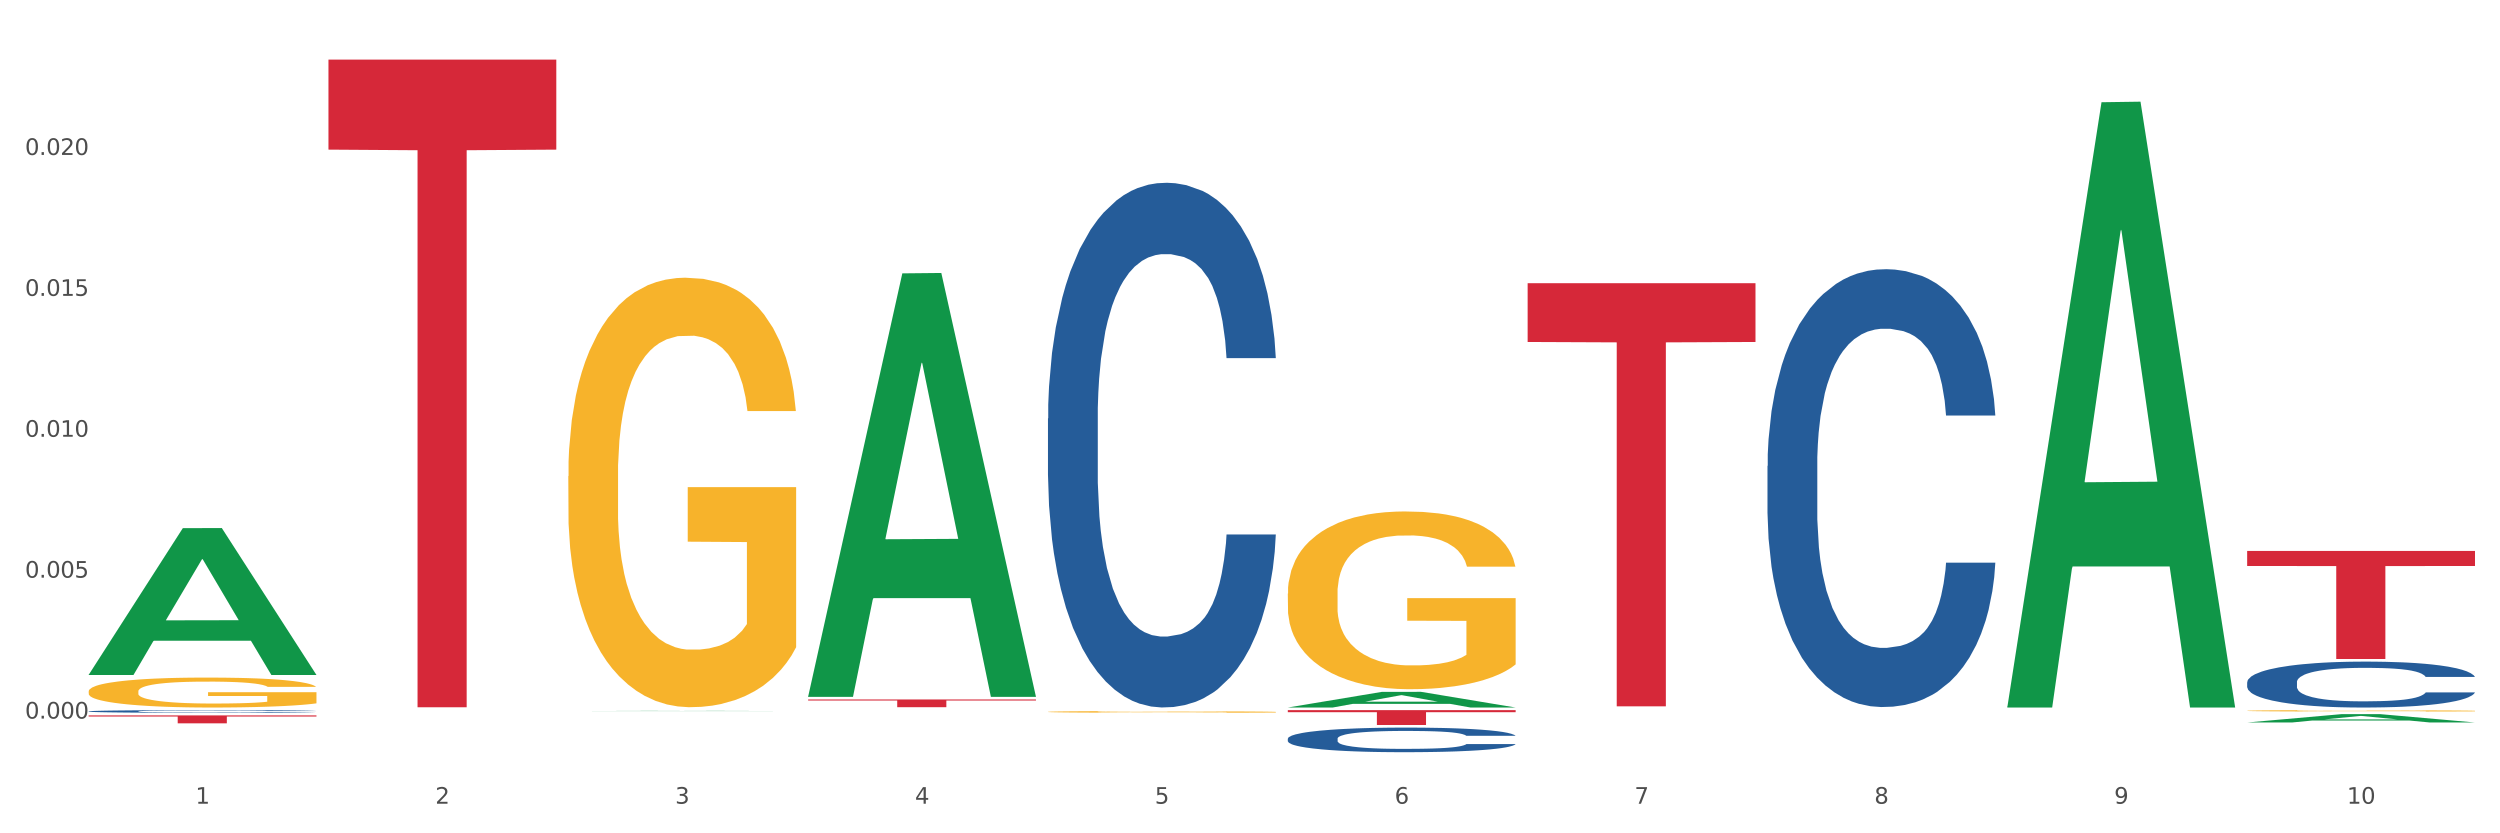 <?xml version="1.0" encoding="utf-8" standalone="no"?>
<!DOCTYPE svg PUBLIC "-//W3C//DTD SVG 1.1//EN"
  "http://www.w3.org/Graphics/SVG/1.1/DTD/svg11.dtd">
<svg xmlns:xlink="http://www.w3.org/1999/xlink" width="1080pt" height="360pt" viewBox="0 0 1080 360" xmlns="http://www.w3.org/2000/svg" version="1.1">
 <rect x="0" y="0" width="1080" height="360" fill="#333333" stroke="none"/>
 <defs>
  <style type="text/css">*{stroke-linejoin: round; stroke-linecap: butt}</style>
 </defs>
 <g id="figure_1">
  <g id="patch_1">
   <path d="M 0 360 
L 1080 360 
L 1080 0 
L 0 0 
z
" style="fill: #ffffff; stroke: #ffffff; stroke-linejoin: miter"/>
  </g>
  <g id="axes_1">
   <g id="matplotlib.axis_1">
    <g id="xtick_1">
     <g id="text_1">
      <!-- 1 -->
      <g style="fill: #4d4d4d" transform="translate(84.444 347.204) scale(0.096 -0.096)">
       <defs>
        <path id="DejaVuSans-31" d="M 794 531 
L 1825 531 
L 1825 4091 
L 703 3866 
L 703 4441 
L 1819 4666 
L 2450 4666 
L 2450 531 
L 3481 531 
L 3481 0 
L 794 0 
L 794 531 
z
" transform="scale(0.016)"/>
       </defs>
       <use xlink:href="#DejaVuSans-31"/>
      </g>
     </g>
    </g>
    <g id="xtick_2">
     <g id="text_2">
      <!-- 2 -->
      <g style="fill: #4d4d4d" transform="translate(188.053 347.204) scale(0.096 -0.096)">
       <defs>
        <path id="DejaVuSans-32" d="M 1228 531 
L 3431 531 
L 3431 0 
L 469 0 
L 469 531 
Q 828 903 1448 1529 
Q 2069 2156 2228 2338 
Q 2531 2678 2651 2914 
Q 2772 3150 2772 3378 
Q 2772 3750 2511 3984 
Q 2250 4219 1831 4219 
Q 1534 4219 1204 4116 
Q 875 4013 500 3803 
L 500 4441 
Q 881 4594 1212 4672 
Q 1544 4750 1819 4750 
Q 2544 4750 2975 4387 
Q 3406 4025 3406 3419 
Q 3406 3131 3298 2873 
Q 3191 2616 2906 2266 
Q 2828 2175 2409 1742 
Q 1991 1309 1228 531 
z
" transform="scale(0.016)"/>
       </defs>
       <use xlink:href="#DejaVuSans-32"/>
      </g>
     </g>
    </g>
    <g id="xtick_3">
     <g id="text_3">
      <!-- 3 -->
      <g style="fill: #4d4d4d" transform="translate(291.663 347.204) scale(0.096 -0.096)">
       <defs>
        <path id="DejaVuSans-33" d="M 2597 2516 
Q 3050 2419 3304 2112 
Q 3559 1806 3559 1356 
Q 3559 666 3084 287 
Q 2609 -91 1734 -91 
Q 1441 -91 1130 -33 
Q 819 25 488 141 
L 488 750 
Q 750 597 1062 519 
Q 1375 441 1716 441 
Q 2309 441 2620 675 
Q 2931 909 2931 1356 
Q 2931 1769 2642 2001 
Q 2353 2234 1838 2234 
L 1294 2234 
L 1294 2753 
L 1863 2753 
Q 2328 2753 2575 2939 
Q 2822 3125 2822 3475 
Q 2822 3834 2567 4026 
Q 2313 4219 1838 4219 
Q 1578 4219 1281 4162 
Q 984 4106 628 3988 
L 628 4550 
Q 988 4650 1302 4700 
Q 1616 4750 1894 4750 
Q 2613 4750 3031 4423 
Q 3450 4097 3450 3541 
Q 3450 3153 3228 2886 
Q 3006 2619 2597 2516 
z
" transform="scale(0.016)"/>
       </defs>
       <use xlink:href="#DejaVuSans-33"/>
      </g>
     </g>
    </g>
    <g id="xtick_4">
     <g id="text_4">
      <!-- 4 -->
      <g style="fill: #4d4d4d" transform="translate(395.273 347.204) scale(0.096 -0.096)">
       <defs>
        <path id="DejaVuSans-34" d="M 2419 4116 
L 825 1625 
L 2419 1625 
L 2419 4116 
z
M 2253 4666 
L 3047 4666 
L 3047 1625 
L 3713 1625 
L 3713 1100 
L 3047 1100 
L 3047 0 
L 2419 0 
L 2419 1100 
L 313 1100 
L 313 1709 
L 2253 4666 
z
" transform="scale(0.016)"/>
       </defs>
       <use xlink:href="#DejaVuSans-34"/>
      </g>
     </g>
    </g>
    <g id="xtick_5">
     <g id="text_5">
      <!-- 5 -->
      <g style="fill: #4d4d4d" transform="translate(498.883 347.204) scale(0.096 -0.096)">
       <defs>
        <path id="DejaVuSans-35" d="M 691 4666 
L 3169 4666 
L 3169 4134 
L 1269 4134 
L 1269 2991 
Q 1406 3038 1543 3061 
Q 1681 3084 1819 3084 
Q 2600 3084 3056 2656 
Q 3513 2228 3513 1497 
Q 3513 744 3044 326 
Q 2575 -91 1722 -91 
Q 1428 -91 1123 -41 
Q 819 9 494 109 
L 494 744 
Q 775 591 1075 516 
Q 1375 441 1709 441 
Q 2250 441 2565 725 
Q 2881 1009 2881 1497 
Q 2881 1984 2565 2268 
Q 2250 2553 1709 2553 
Q 1456 2553 1204 2497 
Q 953 2441 691 2322 
L 691 4666 
z
" transform="scale(0.016)"/>
       </defs>
       <use xlink:href="#DejaVuSans-35"/>
      </g>
     </g>
    </g>
    <g id="xtick_6">
     <g id="text_6">
      <!-- 6 -->
      <g style="fill: #4d4d4d" transform="translate(602.492 347.204) scale(0.096 -0.096)">
       <defs>
        <path id="DejaVuSans-36" d="M 2113 2584 
Q 1688 2584 1439 2293 
Q 1191 2003 1191 1497 
Q 1191 994 1439 701 
Q 1688 409 2113 409 
Q 2538 409 2786 701 
Q 3034 994 3034 1497 
Q 3034 2003 2786 2293 
Q 2538 2584 2113 2584 
z
M 3366 4563 
L 3366 3988 
Q 3128 4100 2886 4159 
Q 2644 4219 2406 4219 
Q 1781 4219 1451 3797 
Q 1122 3375 1075 2522 
Q 1259 2794 1537 2939 
Q 1816 3084 2150 3084 
Q 2853 3084 3261 2657 
Q 3669 2231 3669 1497 
Q 3669 778 3244 343 
Q 2819 -91 2113 -91 
Q 1303 -91 875 529 
Q 447 1150 447 2328 
Q 447 3434 972 4092 
Q 1497 4750 2381 4750 
Q 2619 4750 2861 4703 
Q 3103 4656 3366 4563 
z
" transform="scale(0.016)"/>
       </defs>
       <use xlink:href="#DejaVuSans-36"/>
      </g>
     </g>
    </g>
    <g id="xtick_7">
     <g id="text_7">
      <!-- 7 -->
      <g style="fill: #4d4d4d" transform="translate(706.102 347.204) scale(0.096 -0.096)">
       <defs>
        <path id="DejaVuSans-37" d="M 525 4666 
L 3525 4666 
L 3525 4397 
L 1831 0 
L 1172 0 
L 2766 4134 
L 525 4134 
L 525 4666 
z
" transform="scale(0.016)"/>
       </defs>
       <use xlink:href="#DejaVuSans-37"/>
      </g>
     </g>
    </g>
    <g id="xtick_8">
     <g id="text_8">
      <!-- 8 -->
      <g style="fill: #4d4d4d" transform="translate(809.712 347.204) scale(0.096 -0.096)">
       <defs>
        <path id="DejaVuSans-38" d="M 2034 2216 
Q 1584 2216 1326 1975 
Q 1069 1734 1069 1313 
Q 1069 891 1326 650 
Q 1584 409 2034 409 
Q 2484 409 2743 651 
Q 3003 894 3003 1313 
Q 3003 1734 2745 1975 
Q 2488 2216 2034 2216 
z
M 1403 2484 
Q 997 2584 770 2862 
Q 544 3141 544 3541 
Q 544 4100 942 4425 
Q 1341 4750 2034 4750 
Q 2731 4750 3128 4425 
Q 3525 4100 3525 3541 
Q 3525 3141 3298 2862 
Q 3072 2584 2669 2484 
Q 3125 2378 3379 2068 
Q 3634 1759 3634 1313 
Q 3634 634 3220 271 
Q 2806 -91 2034 -91 
Q 1263 -91 848 271 
Q 434 634 434 1313 
Q 434 1759 690 2068 
Q 947 2378 1403 2484 
z
M 1172 3481 
Q 1172 3119 1398 2916 
Q 1625 2713 2034 2713 
Q 2441 2713 2670 2916 
Q 2900 3119 2900 3481 
Q 2900 3844 2670 4047 
Q 2441 4250 2034 4250 
Q 1625 4250 1398 4047 
Q 1172 3844 1172 3481 
z
" transform="scale(0.016)"/>
       </defs>
       <use xlink:href="#DejaVuSans-38"/>
      </g>
     </g>
    </g>
    <g id="xtick_9">
     <g id="text_9">
      <!-- 9 -->
      <g style="fill: #4d4d4d" transform="translate(913.322 347.204) scale(0.096 -0.096)">
       <defs>
        <path id="DejaVuSans-39" d="M 703 97 
L 703 672 
Q 941 559 1184 500 
Q 1428 441 1663 441 
Q 2288 441 2617 861 
Q 2947 1281 2994 2138 
Q 2813 1869 2534 1725 
Q 2256 1581 1919 1581 
Q 1219 1581 811 2004 
Q 403 2428 403 3163 
Q 403 3881 828 4315 
Q 1253 4750 1959 4750 
Q 2769 4750 3195 4129 
Q 3622 3509 3622 2328 
Q 3622 1225 3098 567 
Q 2575 -91 1691 -91 
Q 1453 -91 1209 -44 
Q 966 3 703 97 
z
M 1959 2075 
Q 2384 2075 2632 2365 
Q 2881 2656 2881 3163 
Q 2881 3666 2632 3958 
Q 2384 4250 1959 4250 
Q 1534 4250 1286 3958 
Q 1038 3666 1038 3163 
Q 1038 2656 1286 2365 
Q 1534 2075 1959 2075 
z
" transform="scale(0.016)"/>
       </defs>
       <use xlink:href="#DejaVuSans-39"/>
      </g>
     </g>
    </g>
    <g id="xtick_10">
     <g id="text_10">
      <!-- 10 -->
      <g style="fill: #4d4d4d" transform="translate(1013.877 347.204) scale(0.096 -0.096)">
       <defs>
        <path id="DejaVuSans-30" d="M 2034 4250 
Q 1547 4250 1301 3770 
Q 1056 3291 1056 2328 
Q 1056 1369 1301 889 
Q 1547 409 2034 409 
Q 2525 409 2770 889 
Q 3016 1369 3016 2328 
Q 3016 3291 2770 3770 
Q 2525 4250 2034 4250 
z
M 2034 4750 
Q 2819 4750 3233 4129 
Q 3647 3509 3647 2328 
Q 3647 1150 3233 529 
Q 2819 -91 2034 -91 
Q 1250 -91 836 529 
Q 422 1150 422 2328 
Q 422 3509 836 4129 
Q 1250 4750 2034 4750 
z
" transform="scale(0.016)"/>
       </defs>
       <use xlink:href="#DejaVuSans-31"/>
       <use xlink:href="#DejaVuSans-30" transform="translate(63.623 0)"/>
      </g>
     </g>
    </g>
    <g id="xtick_11"/>
    <g id="xtick_12"/>
    <g id="xtick_13"/>
    <g id="xtick_14"/>
    <g id="xtick_15"/>
    <g id="xtick_16"/>
    <g id="xtick_17"/>
    <g id="xtick_18"/>
    <g id="xtick_19"/>
   </g>
   <g id="matplotlib.axis_2">
    <g id="ytick_1">
     <g id="text_11">
      <!-- 0.000 -->
      <g style="fill: #4d4d4d" transform="translate(10.8 310.426) scale(0.096 -0.096)">
       <defs>
        <path id="DejaVuSans-2e" d="M 684 794 
L 1344 794 
L 1344 0 
L 684 0 
L 684 794 
z
" transform="scale(0.016)"/>
       </defs>
       <use xlink:href="#DejaVuSans-30"/>
       <use xlink:href="#DejaVuSans-2e" transform="translate(63.623 0)"/>
       <use xlink:href="#DejaVuSans-30" transform="translate(95.41 0)"/>
       <use xlink:href="#DejaVuSans-30" transform="translate(159.033 0)"/>
       <use xlink:href="#DejaVuSans-30" transform="translate(222.656 0)"/>
      </g>
     </g>
    </g>
    <g id="ytick_2">
     <g id="text_12">
      <!-- 0.005 -->
      <g style="fill: #4d4d4d" transform="translate(10.8 249.554) scale(0.096 -0.096)">
       <use xlink:href="#DejaVuSans-30"/>
       <use xlink:href="#DejaVuSans-2e" transform="translate(63.623 0)"/>
       <use xlink:href="#DejaVuSans-30" transform="translate(95.41 0)"/>
       <use xlink:href="#DejaVuSans-30" transform="translate(159.033 0)"/>
       <use xlink:href="#DejaVuSans-35" transform="translate(222.656 0)"/>
      </g>
     </g>
    </g>
    <g id="ytick_3">
     <g id="text_13">
      <!-- 0.010 -->
      <g style="fill: #4d4d4d" transform="translate(10.8 188.681) scale(0.096 -0.096)">
       <use xlink:href="#DejaVuSans-30"/>
       <use xlink:href="#DejaVuSans-2e" transform="translate(63.623 0)"/>
       <use xlink:href="#DejaVuSans-30" transform="translate(95.41 0)"/>
       <use xlink:href="#DejaVuSans-31" transform="translate(159.033 0)"/>
       <use xlink:href="#DejaVuSans-30" transform="translate(222.656 0)"/>
      </g>
     </g>
    </g>
    <g id="ytick_4">
     <g id="text_14">
      <!-- 0.015 -->
      <g style="fill: #4d4d4d" transform="translate(10.8 127.809) scale(0.096 -0.096)">
       <use xlink:href="#DejaVuSans-30"/>
       <use xlink:href="#DejaVuSans-2e" transform="translate(63.623 0)"/>
       <use xlink:href="#DejaVuSans-30" transform="translate(95.41 0)"/>
       <use xlink:href="#DejaVuSans-31" transform="translate(159.033 0)"/>
       <use xlink:href="#DejaVuSans-35" transform="translate(222.656 0)"/>
      </g>
     </g>
    </g>
    <g id="ytick_5">
     <g id="text_15">
      <!-- 0.020 -->
      <g style="fill: #4d4d4d" transform="translate(10.8 66.937) scale(0.096 -0.096)">
       <use xlink:href="#DejaVuSans-30"/>
       <use xlink:href="#DejaVuSans-2e" transform="translate(63.623 0)"/>
       <use xlink:href="#DejaVuSans-30" transform="translate(95.41 0)"/>
       <use xlink:href="#DejaVuSans-32" transform="translate(159.033 0)"/>
       <use xlink:href="#DejaVuSans-30" transform="translate(222.656 0)"/>
      </g>
     </g>
    </g>
    <g id="ytick_6"/>
    <g id="ytick_7"/>
    <g id="ytick_8"/>
    <g id="ytick_9"/>
    <g id="ytick_10"/>
   </g>
   <g id="PolyCollection_1">
    <path d="M 38.283 291.469 
L 38.384 291.41 
L 78.974 228.168 
L 95.818 228.109 
L 136.712 291.589 
L 117.229 291.589 
L 108.401 276.806 
L 66.493 276.806 
L 66.188 277.045 
L 57.664 291.589 
L 38.283 291.589 
L 38.283 291.469 
L 71.769 267.985 
L 103.125 267.925 
L 87.599 241.639 
L 87.396 241.52 
L 87.193 241.699 
L 71.668 267.925 
L 71.769 267.985 
L 38.283 291.469 
z
" clip-path="url(#p4a20bf288b)" style="fill: #109648"/>
    <path d="M 556.332 319.097 
L 556.448 319.087 
L 556.448 318.815 
L 556.797 318.446 
L 558.077 317.767 
L 559.706 317.252 
L 562.498 316.651 
L 564.011 316.398 
L 565.989 316.117 
L 570.061 315.66 
L 574.715 315.272 
L 577.972 315.059 
L 580.415 314.923 
L 585.884 314.68 
L 589.025 314.573 
L 592.283 314.486 
L 595.075 314.428 
L 599.729 314.36 
L 603.452 314.331 
L 607.757 314.321 
L 611.364 314.331 
L 616.134 314.37 
L 623.115 314.486 
L 625.791 314.554 
L 629.397 314.67 
L 633.121 314.826 
L 636.146 314.981 
L 639.636 315.204 
L 643.243 315.495 
L 646.733 315.864 
L 649.176 316.204 
L 651.154 316.563 
L 652.899 317 
L 654.179 317.476 
L 654.761 317.874 
L 633.47 317.874 
L 632.888 317.514 
L 631.724 317.126 
L 630.561 316.864 
L 629.281 316.651 
L 627.303 316.408 
L 625.558 316.253 
L 622.649 316.068 
L 619.973 315.952 
L 617.763 315.884 
L 615.087 315.825 
L 609.386 315.767 
L 605.314 315.767 
L 602.754 315.787 
L 599.613 315.835 
L 596.937 315.903 
L 593.795 316.02 
L 591.352 316.146 
L 588.909 316.311 
L 587.513 316.427 
L 585.418 316.641 
L 584.022 316.816 
L 582.161 317.116 
L 581.114 317.33 
L 579.252 317.883 
L 578.438 318.291 
L 578.089 318.572 
L 577.856 318.883 
L 577.856 320.397 
L 578.554 321.077 
L 579.136 321.368 
L 580.066 321.698 
L 581.812 322.125 
L 584.371 322.542 
L 587.047 322.843 
L 589.258 323.028 
L 591.352 323.164 
L 593.446 323.27 
L 596.006 323.367 
L 598.1 323.426 
L 601.242 323.484 
L 604.965 323.513 
L 607.873 323.513 
L 613.807 323.464 
L 616.483 323.416 
L 619.043 323.348 
L 621.835 323.241 
L 624.045 323.125 
L 625.325 323.037 
L 627.42 322.853 
L 629.048 322.659 
L 630.445 322.436 
L 631.375 322.241 
L 632.422 321.95 
L 633.237 321.62 
L 633.47 321.445 
L 654.761 321.445 
L 654.296 321.795 
L 653.481 322.135 
L 651.852 322.591 
L 650.573 322.853 
L 648.595 323.173 
L 646.5 323.445 
L 643.592 323.746 
L 640.916 323.969 
L 638.123 324.163 
L 635.098 324.338 
L 629.63 324.581 
L 627.652 324.649 
L 623.464 324.765 
L 620.206 324.833 
L 615.436 324.901 
L 610.549 324.94 
L 605.43 324.95 
L 600.893 324.93 
L 595.89 324.872 
L 592.748 324.814 
L 589.258 324.726 
L 585.186 324.59 
L 581.346 324.425 
L 577.74 324.231 
L 574.365 324.008 
L 571.224 323.756 
L 567.152 323.338 
L 564.127 322.931 
L 561.916 322.552 
L 560.404 322.232 
L 558.891 321.824 
L 558.077 321.543 
L 556.797 320.863 
L 556.332 320.232 
L 556.332 319.097 
z
" clip-path="url(#p4a20bf288b)" style="fill: #255c99"/>
    <path d="M 763.551 201.281 
L 763.668 201.108 
L 763.668 196.271 
L 764.017 189.707 
L 765.296 177.615 
L 766.925 168.459 
L 769.718 157.749 
L 771.23 153.258 
L 773.208 148.248 
L 777.28 140.129 
L 781.934 133.22 
L 785.192 129.419 
L 787.635 127.001 
L 793.103 122.682 
L 796.245 120.782 
L 799.502 119.227 
L 802.295 118.191 
L 806.949 116.982 
L 810.672 116.463 
L 814.976 116.291 
L 818.583 116.463 
L 823.353 117.154 
L 830.334 119.227 
L 833.01 120.436 
L 836.617 122.509 
L 840.34 125.273 
L 843.365 128.037 
L 846.855 132.01 
L 850.462 137.193 
L 853.953 143.757 
L 856.396 149.803 
L 858.374 156.195 
L 860.119 163.968 
L 861.399 172.433 
L 861.981 179.515 
L 840.689 179.515 
L 840.107 173.124 
L 838.944 166.214 
L 837.78 161.55 
L 836.501 157.749 
L 834.523 153.431 
L 832.777 150.667 
L 829.869 147.385 
L 827.193 145.312 
L 824.982 144.102 
L 822.306 143.066 
L 816.605 142.03 
L 812.533 142.03 
L 809.974 142.375 
L 806.832 143.239 
L 804.156 144.448 
L 801.015 146.521 
L 798.572 148.767 
L 796.128 151.703 
L 794.732 153.776 
L 792.638 157.577 
L 791.242 160.686 
L 789.38 166.041 
L 788.333 169.841 
L 786.472 179.688 
L 785.657 186.943 
L 785.308 191.953 
L 785.075 197.481 
L 785.075 224.429 
L 785.773 236.521 
L 786.355 241.703 
L 787.286 247.576 
L 789.031 255.177 
L 791.591 262.605 
L 794.267 267.96 
L 796.477 271.242 
L 798.572 273.661 
L 800.666 275.561 
L 803.225 277.288 
L 805.32 278.325 
L 808.461 279.361 
L 812.184 279.88 
L 815.093 279.88 
L 821.026 279.016 
L 823.702 278.152 
L 826.262 276.943 
L 829.054 275.043 
L 831.265 272.97 
L 832.545 271.415 
L 834.639 268.133 
L 836.268 264.678 
L 837.664 260.705 
L 838.595 257.25 
L 839.642 252.068 
L 840.456 246.194 
L 840.689 243.085 
L 861.981 243.085 
L 861.515 249.304 
L 860.701 255.35 
L 859.072 263.469 
L 857.792 268.133 
L 855.814 273.834 
L 853.72 278.67 
L 850.811 284.026 
L 848.135 287.999 
L 845.343 291.454 
L 842.318 294.563 
L 836.85 298.882 
L 834.872 300.091 
L 830.683 302.164 
L 827.426 303.373 
L 822.655 304.582 
L 817.769 305.273 
L 812.65 305.446 
L 808.112 305.1 
L 803.109 304.064 
L 799.968 303.027 
L 796.477 301.473 
L 792.405 299.054 
L 788.566 296.118 
L 784.959 292.663 
L 781.585 288.69 
L 778.444 284.198 
L 774.371 276.77 
L 771.346 269.515 
L 769.136 262.778 
L 767.623 257.077 
L 766.111 249.822 
L 765.296 244.813 
L 764.017 232.72 
L 763.551 221.492 
L 763.551 201.281 
z
" clip-path="url(#p4a20bf288b)" style="fill: #255c99"/>
    <path d="M 970.771 294.73 
L 970.887 294.712 
L 970.887 294.205 
L 971.236 293.516 
L 972.516 292.248 
L 974.145 291.288 
L 976.937 290.164 
L 978.45 289.693 
L 980.428 289.168 
L 984.5 288.316 
L 989.154 287.592 
L 992.411 287.193 
L 994.854 286.94 
L 1000.323 286.487 
L 1003.464 286.287 
L 1006.722 286.124 
L 1009.514 286.016 
L 1014.168 285.889 
L 1017.891 285.834 
L 1022.196 285.816 
L 1025.803 285.834 
L 1030.573 285.907 
L 1037.554 286.124 
L 1040.23 286.251 
L 1043.836 286.468 
L 1047.56 286.758 
L 1050.585 287.048 
L 1054.075 287.465 
L 1057.682 288.008 
L 1061.172 288.697 
L 1063.615 289.331 
L 1065.593 290.001 
L 1067.338 290.817 
L 1068.618 291.704 
L 1069.2 292.447 
L 1047.909 292.447 
L 1047.327 291.777 
L 1046.163 291.052 
L 1045 290.563 
L 1043.72 290.164 
L 1041.742 289.711 
L 1039.997 289.422 
L 1037.088 289.077 
L 1034.412 288.86 
L 1032.202 288.733 
L 1029.526 288.624 
L 1023.825 288.516 
L 1019.753 288.516 
L 1017.193 288.552 
L 1014.052 288.643 
L 1011.376 288.769 
L 1008.234 288.987 
L 1005.791 289.222 
L 1003.348 289.53 
L 1001.952 289.748 
L 999.857 290.146 
L 998.461 290.472 
L 996.6 291.034 
L 995.553 291.433 
L 993.691 292.465 
L 992.877 293.226 
L 992.528 293.752 
L 992.295 294.331 
L 992.295 297.158 
L 992.993 298.426 
L 993.575 298.969 
L 994.505 299.585 
L 996.251 300.382 
L 998.81 301.162 
L 1001.486 301.723 
L 1003.697 302.067 
L 1005.791 302.321 
L 1007.885 302.52 
L 1010.445 302.701 
L 1012.539 302.81 
L 1015.681 302.919 
L 1019.404 302.973 
L 1022.312 302.973 
L 1028.246 302.883 
L 1030.922 302.792 
L 1033.482 302.665 
L 1036.274 302.466 
L 1038.484 302.249 
L 1039.764 302.085 
L 1041.859 301.741 
L 1043.487 301.379 
L 1044.884 300.962 
L 1045.814 300.6 
L 1046.861 300.056 
L 1047.676 299.44 
L 1047.909 299.114 
L 1069.2 299.114 
L 1068.735 299.766 
L 1067.92 300.401 
L 1066.291 301.252 
L 1065.012 301.741 
L 1063.034 302.339 
L 1060.939 302.846 
L 1058.031 303.408 
L 1055.355 303.825 
L 1052.562 304.187 
L 1049.537 304.513 
L 1044.069 304.966 
L 1042.091 305.093 
L 1037.903 305.31 
L 1034.645 305.437 
L 1029.875 305.564 
L 1024.988 305.636 
L 1019.869 305.655 
L 1015.332 305.618 
L 1010.329 305.51 
L 1007.187 305.401 
L 1003.697 305.238 
L 999.625 304.984 
L 995.785 304.676 
L 992.179 304.314 
L 988.804 303.897 
L 985.663 303.426 
L 981.591 302.647 
L 978.566 301.886 
L 976.355 301.18 
L 974.843 300.582 
L 973.33 299.821 
L 972.516 299.295 
L 971.236 298.027 
L 970.771 296.85 
L 970.771 294.73 
z
" clip-path="url(#p4a20bf288b)" style="fill: #255c99"/>
    <path d="M 38.283 309.054 
L 136.712 309.054 
L 136.712 309.531 
L 97.994 309.535 
L 97.994 312.491 
L 76.768 312.491 
L 76.768 309.535 
L 38.283 309.531 
L 38.283 309.057 
L 38.283 309.054 
z
" clip-path="url(#p4a20bf288b)" style="fill: #d62839"/>
    <path d="M 141.893 25.759 
L 240.322 25.759 
L 240.322 64.639 
L 201.603 64.902 
L 201.603 305.537 
L 180.378 305.537 
L 180.378 64.902 
L 141.893 64.639 
L 141.893 26.022 
L 141.893 25.759 
z
" clip-path="url(#p4a20bf288b)" style="fill: #d62839"/>
    <path d="M 349.112 302.171 
L 447.542 302.171 
L 447.542 302.636 
L 408.823 302.639 
L 408.823 305.516 
L 387.598 305.516 
L 387.598 302.639 
L 349.112 302.636 
L 349.112 302.174 
L 349.112 302.171 
z
" clip-path="url(#p4a20bf288b)" style="fill: #d62839"/>
    <path d="M 556.332 306.779 
L 654.761 306.779 
L 654.761 307.671 
L 616.042 307.677 
L 616.042 313.197 
L 594.817 313.197 
L 594.817 307.677 
L 556.332 307.671 
L 556.332 306.785 
L 556.332 306.779 
z
" clip-path="url(#p4a20bf288b)" style="fill: #d62839"/>
    <path d="M 659.941 122.329 
L 758.371 122.329 
L 758.371 147.733 
L 719.652 147.905 
L 719.652 305.139 
L 698.427 305.139 
L 698.427 147.905 
L 659.941 147.733 
L 659.941 122.5 
L 659.941 122.329 
z
" clip-path="url(#p4a20bf288b)" style="fill: #d62839"/>
    <path d="M 970.771 238.015 
L 1069.2 238.015 
L 1069.2 244.502 
L 1030.481 244.546 
L 1030.481 284.692 
L 1009.256 284.692 
L 1009.256 244.546 
L 970.771 244.502 
L 970.771 238.059 
L 970.771 238.015 
z
" clip-path="url(#p4a20bf288b)" style="fill: #d62839"/>
    <path d="M 452.722 180.805 
L 452.838 180.598 
L 452.838 174.802 
L 453.187 166.935 
L 454.467 152.445 
L 456.096 141.473 
L 458.888 128.639 
L 460.401 123.256 
L 462.379 117.253 
L 466.451 107.524 
L 471.105 99.243 
L 474.362 94.689 
L 476.806 91.791 
L 482.274 86.616 
L 485.415 84.339 
L 488.673 82.475 
L 491.465 81.233 
L 496.119 79.784 
L 499.842 79.163 
L 504.147 78.956 
L 507.754 79.163 
L 512.524 79.991 
L 519.505 82.475 
L 522.181 83.925 
L 525.788 86.409 
L 529.511 89.721 
L 532.536 93.033 
L 536.026 97.794 
L 539.633 104.004 
L 543.123 111.871 
L 545.567 119.116 
L 547.545 126.775 
L 549.29 136.091 
L 550.57 146.234 
L 551.151 154.722 
L 529.86 154.722 
L 529.278 147.062 
L 528.115 138.782 
L 526.951 133.193 
L 525.671 128.639 
L 523.693 123.463 
L 521.948 120.151 
L 519.04 116.218 
L 516.364 113.734 
L 514.153 112.285 
L 511.477 111.043 
L 505.776 109.801 
L 501.704 109.801 
L 499.144 110.215 
L 496.003 111.25 
L 493.327 112.699 
L 490.186 115.183 
L 487.742 117.874 
L 485.299 121.393 
L 483.903 123.877 
L 481.809 128.432 
L 480.412 132.158 
L 478.551 138.575 
L 477.504 143.129 
L 475.642 154.929 
L 474.828 163.623 
L 474.479 169.626 
L 474.246 176.251 
L 474.246 208.544 
L 474.944 223.035 
L 475.526 229.245 
L 476.457 236.283 
L 478.202 245.392 
L 480.762 254.293 
L 483.438 260.711 
L 485.648 264.644 
L 487.742 267.542 
L 489.837 269.819 
L 492.396 271.889 
L 494.49 273.131 
L 497.632 274.373 
L 501.355 274.994 
L 504.264 274.994 
L 510.197 273.959 
L 512.873 272.924 
L 515.433 271.475 
L 518.225 269.198 
L 520.436 266.714 
L 521.716 264.851 
L 523.81 260.918 
L 525.439 256.777 
L 526.835 252.016 
L 527.766 247.876 
L 528.813 241.666 
L 529.627 234.627 
L 529.86 230.901 
L 551.151 230.901 
L 550.686 238.354 
L 549.871 245.599 
L 548.243 255.328 
L 546.963 260.918 
L 544.985 267.749 
L 542.891 273.545 
L 539.982 279.962 
L 537.306 284.724 
L 534.514 288.864 
L 531.489 292.59 
L 526.02 297.765 
L 524.042 299.214 
L 519.854 301.698 
L 516.596 303.147 
L 511.826 304.596 
L 506.94 305.425 
L 501.82 305.632 
L 497.283 305.218 
L 492.28 303.975 
L 489.138 302.733 
L 485.648 300.87 
L 481.576 297.972 
L 477.737 294.453 
L 474.13 290.313 
L 470.756 285.552 
L 467.614 280.169 
L 463.542 271.268 
L 460.517 262.574 
L 458.307 254.5 
L 456.794 247.669 
L 455.282 238.975 
L 454.467 232.971 
L 453.187 218.481 
L 452.722 205.025 
L 452.722 180.805 
z
" clip-path="url(#p4a20bf288b)" style="fill: #255c99"/>
    <path d="M 38.283 307.296 
L 38.399 307.295 
L 38.399 307.265 
L 38.748 307.225 
L 40.028 307.152 
L 41.657 307.096 
L 44.449 307.031 
L 45.962 307.004 
L 47.94 306.973 
L 52.012 306.924 
L 56.666 306.882 
L 59.923 306.859 
L 62.367 306.844 
L 67.835 306.818 
L 70.976 306.806 
L 74.234 306.797 
L 77.026 306.79 
L 81.68 306.783 
L 85.403 306.78 
L 89.708 306.779 
L 93.315 306.78 
L 98.085 306.784 
L 105.066 306.797 
L 107.742 306.804 
L 111.349 306.816 
L 115.072 306.833 
L 118.097 306.85 
L 121.587 306.874 
L 125.194 306.906 
L 128.684 306.946 
L 131.128 306.983 
L 133.106 307.021 
L 134.851 307.069 
L 136.131 307.12 
L 136.712 307.163 
L 115.421 307.163 
L 114.839 307.124 
L 113.676 307.082 
L 112.512 307.054 
L 111.232 307.031 
L 109.254 307.005 
L 107.509 306.988 
L 104.601 306.968 
L 101.925 306.955 
L 99.714 306.948 
L 97.038 306.942 
L 91.337 306.935 
L 87.265 306.935 
L 84.705 306.937 
L 81.564 306.943 
L 78.888 306.95 
L 75.747 306.963 
L 73.303 306.976 
L 70.86 306.994 
L 69.464 307.007 
L 67.37 307.03 
L 65.974 307.049 
L 64.112 307.081 
L 63.065 307.104 
L 61.203 307.164 
L 60.389 307.209 
L 60.04 307.239 
L 59.807 307.273 
L 59.807 307.437 
L 60.505 307.51 
L 61.087 307.542 
L 62.018 307.578 
L 63.763 307.624 
L 66.323 307.669 
L 68.999 307.702 
L 71.209 307.722 
L 73.303 307.736 
L 75.398 307.748 
L 77.957 307.758 
L 80.051 307.765 
L 83.193 307.771 
L 86.916 307.774 
L 89.825 307.774 
L 95.758 307.769 
L 98.434 307.764 
L 100.994 307.756 
L 103.786 307.745 
L 105.997 307.732 
L 107.277 307.723 
L 109.371 307.703 
L 111 307.682 
L 112.396 307.657 
L 113.327 307.636 
L 114.374 307.605 
L 115.188 307.569 
L 115.421 307.55 
L 136.712 307.55 
L 136.247 307.588 
L 135.432 307.625 
L 133.804 307.674 
L 132.524 307.703 
L 130.546 307.737 
L 128.452 307.767 
L 125.543 307.799 
L 122.867 307.823 
L 120.075 307.844 
L 117.05 307.863 
L 111.581 307.89 
L 109.603 307.897 
L 105.415 307.91 
L 102.157 307.917 
L 97.387 307.924 
L 92.501 307.929 
L 87.381 307.93 
L 82.844 307.928 
L 77.841 307.921 
L 74.7 307.915 
L 71.209 307.905 
L 67.137 307.891 
L 63.298 307.873 
L 59.691 307.852 
L 56.317 307.828 
L 53.175 307.8 
L 49.103 307.755 
L 46.078 307.711 
L 43.868 307.67 
L 42.355 307.635 
L 40.843 307.591 
L 40.028 307.561 
L 38.748 307.487 
L 38.283 307.419 
L 38.283 307.296 
z
" clip-path="url(#p4a20bf288b)" style="fill: #255c99"/>
    <path d="M 970.771 307.06 
L 970.887 307.06 
L 970.887 307.04 
L 971.119 307.022 
L 972.281 306.981 
L 974.025 306.946 
L 975.303 306.928 
L 976.581 306.913 
L 978.092 306.898 
L 979.951 306.882 
L 983.321 306.859 
L 985.413 306.848 
L 987.97 306.835 
L 992.618 306.818 
L 995.988 306.808 
L 999.474 306.799 
L 1005.169 306.789 
L 1008.887 306.785 
L 1012.838 306.781 
L 1017.603 306.779 
L 1021.206 306.779 
L 1029.108 306.78 
L 1035.848 306.785 
L 1039.102 306.789 
L 1043.285 306.796 
L 1045.493 306.8 
L 1049.096 306.809 
L 1052.814 306.821 
L 1055.371 306.831 
L 1059.206 306.85 
L 1062.111 306.869 
L 1064.784 306.892 
L 1066.179 306.908 
L 1067.224 306.923 
L 1068.154 306.941 
L 1069.084 306.968 
L 1048.166 306.968 
L 1047.353 306.948 
L 1046.074 306.93 
L 1044.215 306.912 
L 1042.588 306.901 
L 1039.799 306.887 
L 1037.242 306.878 
L 1034.57 306.872 
L 1031.316 306.866 
L 1028.759 306.863 
L 1025.157 306.861 
L 1018.068 306.862 
L 1013.303 306.866 
L 1010.049 306.872 
L 1007.958 306.877 
L 1006.098 306.882 
L 1004.007 306.89 
L 1001.566 306.902 
L 999.823 306.912 
L 998.08 306.926 
L 996.685 306.939 
L 995.407 306.955 
L 994.361 306.971 
L 993.548 306.988 
L 992.851 307.01 
L 992.269 307.045 
L 992.269 307.121 
L 992.502 307.138 
L 993.083 307.161 
L 993.78 307.178 
L 994.942 307.199 
L 995.988 307.213 
L 997.964 307.233 
L 1000.172 307.249 
L 1001.915 307.26 
L 1003.658 307.269 
L 1006.679 307.281 
L 1010.049 307.291 
L 1012.955 307.297 
L 1016.906 307.303 
L 1019.579 307.305 
L 1021.903 307.306 
L 1027.597 307.306 
L 1031.664 307.305 
L 1036.197 307.301 
L 1039.683 307.296 
L 1042.588 307.29 
L 1045.842 307.28 
L 1047.934 307.27 
L 1047.934 307.154 
L 1022.368 307.153 
L 1022.368 307.076 
L 1069.2 307.076 
L 1069.2 307.303 
L 1067.224 307.315 
L 1065.016 307.325 
L 1062.692 307.335 
L 1059.206 307.346 
L 1055.022 307.357 
L 1051.304 307.365 
L 1047.353 307.372 
L 1042.704 307.378 
L 1036.661 307.384 
L 1032.943 307.386 
L 1028.294 307.387 
L 1022.832 307.388 
L 1018.068 307.387 
L 1013.42 307.384 
L 1008.539 307.379 
L 1003.774 307.372 
L 1000.172 307.365 
L 996.569 307.356 
L 992.734 307.344 
L 989.713 307.333 
L 987.389 307.323 
L 984.832 307.31 
L 982.043 307.293 
L 979.951 307.278 
L 978.092 307.263 
L 976.116 307.243 
L 974.722 307.226 
L 973.327 307.204 
L 972.514 307.188 
L 971.584 307.163 
L 970.887 307.128 
L 970.771 307.06 
z
" clip-path="url(#p4a20bf288b)" style="fill: #f7b32b"/>
    <path d="M 556.332 256.435 
L 556.448 256.365 
L 556.448 253.84 
L 556.68 251.666 
L 557.842 246.405 
L 559.586 242.056 
L 560.864 239.742 
L 562.142 237.848 
L 563.653 235.954 
L 565.512 233.991 
L 568.882 231.115 
L 570.974 229.642 
L 573.531 228.099 
L 578.179 225.854 
L 581.549 224.592 
L 585.035 223.54 
L 590.73 222.277 
L 594.448 221.716 
L 598.4 221.295 
L 603.164 221.015 
L 606.767 220.945 
L 614.669 221.155 
L 621.409 221.786 
L 624.663 222.277 
L 628.846 223.119 
L 631.054 223.68 
L 634.657 224.802 
L 638.375 226.275 
L 640.932 227.538 
L 644.767 229.922 
L 647.672 232.307 
L 650.345 235.253 
L 651.74 237.287 
L 652.785 239.181 
L 653.715 241.355 
L 654.645 244.792 
L 633.727 244.792 
L 632.914 242.337 
L 631.635 240.022 
L 629.776 237.778 
L 628.149 236.375 
L 625.36 234.622 
L 622.803 233.5 
L 620.131 232.658 
L 616.877 231.956 
L 614.32 231.606 
L 610.718 231.325 
L 603.629 231.395 
L 598.864 231.956 
L 595.61 232.658 
L 593.519 233.289 
L 591.659 233.991 
L 589.568 234.972 
L 587.127 236.445 
L 585.384 237.778 
L 583.641 239.461 
L 582.246 241.145 
L 580.968 243.109 
L 579.922 245.213 
L 579.109 247.387 
L 578.412 250.052 
L 577.83 254.471 
L 577.83 264.08 
L 578.063 266.254 
L 578.644 269.13 
L 579.341 271.304 
L 580.503 273.9 
L 581.549 275.653 
L 583.525 278.178 
L 585.733 280.282 
L 587.476 281.615 
L 589.219 282.737 
L 592.24 284.28 
L 595.61 285.543 
L 598.516 286.314 
L 602.467 287.016 
L 605.14 287.296 
L 607.464 287.436 
L 613.158 287.436 
L 617.225 287.226 
L 621.758 286.735 
L 625.244 286.104 
L 628.149 285.332 
L 631.403 284.07 
L 633.495 282.877 
L 633.495 268.218 
L 607.929 268.148 
L 607.929 258.399 
L 654.761 258.399 
L 654.761 287.016 
L 652.785 288.489 
L 650.577 289.821 
L 648.253 291.014 
L 644.767 292.486 
L 640.583 293.889 
L 636.865 294.871 
L 632.914 295.713 
L 628.265 296.484 
L 622.222 297.186 
L 618.504 297.466 
L 613.855 297.677 
L 608.394 297.747 
L 603.629 297.607 
L 598.981 297.256 
L 594.1 296.625 
L 589.335 295.713 
L 585.733 294.801 
L 582.13 293.679 
L 578.295 292.206 
L 575.274 290.803 
L 572.95 289.541 
L 570.393 287.927 
L 567.604 285.823 
L 565.512 283.93 
L 563.653 281.966 
L 561.677 279.441 
L 560.283 277.266 
L 558.888 274.531 
L 558.075 272.497 
L 557.145 269.341 
L 556.448 264.922 
L 556.332 256.435 
z
" clip-path="url(#p4a20bf288b)" style="fill: #f7b32b"/>
    <path d="M 452.722 307.519 
L 452.838 307.518 
L 452.838 307.495 
L 453.071 307.475 
L 454.233 307.426 
L 455.976 307.386 
L 457.254 307.365 
L 458.532 307.347 
L 460.043 307.33 
L 461.903 307.311 
L 465.273 307.285 
L 467.364 307.271 
L 469.921 307.257 
L 474.569 307.236 
L 477.939 307.225 
L 481.426 307.215 
L 487.12 307.203 
L 490.839 307.198 
L 494.79 307.194 
L 499.554 307.192 
L 503.157 307.191 
L 511.059 307.193 
L 517.799 307.199 
L 521.053 307.203 
L 525.237 307.211 
L 527.445 307.216 
L 531.047 307.227 
L 534.766 307.24 
L 537.322 307.252 
L 541.157 307.274 
L 544.062 307.296 
L 546.735 307.323 
L 548.13 307.342 
L 549.176 307.359 
L 550.105 307.379 
L 551.035 307.411 
L 530.117 307.411 
L 529.304 307.389 
L 528.026 307.367 
L 526.166 307.346 
L 524.539 307.333 
L 521.75 307.317 
L 519.194 307.307 
L 516.521 307.299 
L 513.267 307.293 
L 510.71 307.289 
L 507.108 307.287 
L 500.019 307.287 
L 495.255 307.293 
L 492.001 307.299 
L 489.909 307.305 
L 488.05 307.311 
L 485.958 307.321 
L 483.517 307.334 
L 481.774 307.346 
L 480.031 307.362 
L 478.637 307.378 
L 477.358 307.396 
L 476.312 307.415 
L 475.499 307.435 
L 474.802 307.46 
L 474.221 307.501 
L 474.221 307.589 
L 474.453 307.609 
L 475.034 307.636 
L 475.731 307.656 
L 476.894 307.68 
L 477.939 307.696 
L 479.915 307.72 
L 482.123 307.739 
L 483.866 307.751 
L 485.609 307.762 
L 488.631 307.776 
L 492.001 307.788 
L 494.906 307.795 
L 498.857 307.801 
L 501.53 307.804 
L 503.854 307.805 
L 509.548 307.805 
L 513.616 307.803 
L 518.148 307.799 
L 521.634 307.793 
L 524.539 307.786 
L 527.793 307.774 
L 529.885 307.763 
L 529.885 307.628 
L 504.319 307.627 
L 504.319 307.537 
L 551.151 307.537 
L 551.151 307.801 
L 549.176 307.815 
L 546.968 307.827 
L 544.644 307.838 
L 541.157 307.852 
L 536.974 307.865 
L 533.255 307.874 
L 529.304 307.881 
L 524.656 307.889 
L 518.613 307.895 
L 514.894 307.898 
L 510.246 307.9 
L 504.784 307.9 
L 500.019 307.899 
L 495.371 307.896 
L 490.49 307.89 
L 485.725 307.881 
L 482.123 307.873 
L 478.52 307.863 
L 474.686 307.849 
L 471.664 307.836 
L 469.34 307.824 
L 466.783 307.81 
L 463.994 307.79 
L 461.903 307.773 
L 460.043 307.754 
L 458.068 307.731 
L 456.673 307.711 
L 455.279 307.686 
L 454.465 307.667 
L 453.535 307.638 
L 452.838 307.597 
L 452.722 307.519 
z
" clip-path="url(#p4a20bf288b)" style="fill: #f7b32b"/>
    <path d="M 245.502 205.706 
L 245.619 205.536 
L 245.619 199.436 
L 245.851 194.182 
L 247.013 181.473 
L 248.756 170.966 
L 250.035 165.374 
L 251.313 160.799 
L 252.824 156.223 
L 254.683 151.478 
L 258.053 144.531 
L 260.145 140.972 
L 262.701 137.244 
L 267.35 131.821 
L 270.72 128.771 
L 274.206 126.229 
L 279.9 123.179 
L 283.619 121.823 
L 287.57 120.806 
L 292.335 120.128 
L 295.937 119.959 
L 303.84 120.467 
L 310.58 121.993 
L 313.834 123.179 
L 318.017 125.212 
L 320.225 126.568 
L 323.828 129.279 
L 327.546 132.838 
L 330.103 135.888 
L 333.938 141.65 
L 336.843 147.411 
L 339.516 154.529 
L 340.91 159.443 
L 341.956 164.019 
L 342.886 169.272 
L 343.816 177.575 
L 322.898 177.575 
L 322.084 171.644 
L 320.806 166.052 
L 318.947 160.629 
L 317.32 157.24 
L 314.531 153.004 
L 311.974 150.292 
L 309.301 148.259 
L 306.048 146.564 
L 303.491 145.717 
L 299.888 145.039 
L 292.8 145.208 
L 288.035 146.564 
L 284.781 148.259 
L 282.689 149.784 
L 280.83 151.478 
L 278.738 153.851 
L 276.298 157.41 
L 274.555 160.629 
L 272.812 164.696 
L 271.417 168.763 
L 270.139 173.508 
L 269.093 178.592 
L 268.28 183.845 
L 267.582 190.285 
L 267.001 200.961 
L 267.001 224.177 
L 267.234 229.43 
L 267.815 236.378 
L 268.512 241.631 
L 269.674 247.901 
L 270.72 252.138 
L 272.695 258.238 
L 274.903 263.322 
L 276.647 266.542 
L 278.39 269.253 
L 281.411 272.981 
L 284.781 276.031 
L 287.686 277.895 
L 291.638 279.59 
L 294.31 280.268 
L 296.635 280.607 
L 302.329 280.607 
L 306.396 280.098 
L 310.928 278.912 
L 314.415 277.387 
L 317.32 275.523 
L 320.574 272.473 
L 322.665 269.592 
L 322.665 234.175 
L 297.099 234.005 
L 297.099 210.45 
L 343.932 210.45 
L 343.932 279.59 
L 341.956 283.149 
L 339.748 286.368 
L 337.424 289.249 
L 333.938 292.808 
L 329.754 296.197 
L 326.036 298.569 
L 322.084 300.603 
L 317.436 302.467 
L 311.393 304.162 
L 307.674 304.839 
L 303.026 305.348 
L 297.564 305.517 
L 292.8 305.178 
L 288.151 304.331 
L 283.271 302.806 
L 278.506 300.603 
L 274.903 298.4 
L 271.301 295.689 
L 267.466 292.13 
L 264.445 288.741 
L 262.12 285.691 
L 259.564 281.793 
L 256.775 276.709 
L 254.683 272.134 
L 252.824 267.389 
L 250.848 261.288 
L 249.454 256.035 
L 248.059 249.426 
L 247.246 244.512 
L 246.316 236.886 
L 245.619 226.21 
L 245.502 205.706 
z
" clip-path="url(#p4a20bf288b)" style="fill: #f7b32b"/>
    <path d="M 970.771 312.107 
L 970.872 312.103 
L 1011.462 308.515 
L 1028.306 308.512 
L 1069.2 312.114 
L 1049.717 312.114 
L 1040.889 311.275 
L 998.98 311.275 
L 998.676 311.288 
L 990.152 312.114 
L 970.771 312.114 
L 970.771 312.107 
L 1004.257 310.774 
L 1035.612 310.771 
L 1020.087 309.28 
L 1019.884 309.273 
L 1019.681 309.283 
L 1004.156 310.771 
L 1004.257 310.774 
L 970.771 312.107 
z
" clip-path="url(#p4a20bf288b)" style="fill: #109648"/>
    <path d="M 867.161 305.163 
L 867.262 304.917 
L 907.852 44.165 
L 924.696 43.919 
L 965.59 305.655 
L 946.107 305.655 
L 937.279 244.706 
L 895.371 244.706 
L 895.066 245.689 
L 886.542 305.655 
L 867.161 305.655 
L 867.161 305.163 
L 900.647 208.333 
L 932.003 208.087 
L 916.477 99.707 
L 916.274 99.215 
L 916.071 99.953 
L 900.546 208.087 
L 900.647 208.333 
L 867.161 305.163 
z
" clip-path="url(#p4a20bf288b)" style="fill: #109648"/>
    <path d="M 556.332 305.642 
L 556.433 305.635 
L 597.023 298.877 
L 613.867 298.871 
L 654.761 305.655 
L 635.278 305.655 
L 626.45 304.075 
L 584.541 304.075 
L 584.237 304.1 
L 575.713 305.655 
L 556.332 305.655 
L 556.332 305.642 
L 589.818 303.132 
L 621.173 303.126 
L 605.648 300.317 
L 605.445 300.304 
L 605.242 300.323 
L 589.717 303.126 
L 589.818 303.132 
L 556.332 305.642 
z
" clip-path="url(#p4a20bf288b)" style="fill: #109648"/>
    <path d="M 349.112 300.703 
L 349.214 300.531 
L 389.803 118.093 
L 406.648 117.921 
L 447.542 301.047 
L 428.059 301.047 
L 419.23 258.403 
L 377.322 258.403 
L 377.017 259.091 
L 368.494 301.047 
L 349.112 301.047 
L 349.112 300.703 
L 382.598 232.955 
L 413.954 232.783 
L 398.428 156.954 
L 398.225 156.61 
L 398.022 157.126 
L 382.497 232.783 
L 382.598 232.955 
L 349.112 300.703 
z
" clip-path="url(#p4a20bf288b)" style="fill: #109648"/>
    <path d="M 245.502 307.195 
L 245.604 307.195 
L 286.193 307.082 
L 303.038 307.081 
L 343.932 307.195 
L 324.449 307.195 
L 315.621 307.169 
L 273.712 307.169 
L 273.408 307.169 
L 264.884 307.195 
L 245.502 307.195 
L 245.502 307.195 
L 278.989 307.153 
L 310.344 307.153 
L 294.819 307.106 
L 294.616 307.105 
L 294.413 307.106 
L 278.887 307.153 
L 278.989 307.153 
L 245.502 307.195 
z
" clip-path="url(#p4a20bf288b)" style="fill: #109648"/>
    <path d="M 38.283 298.693 
L 38.399 298.681 
L 38.399 298.256 
L 38.632 297.889 
L 39.794 297.003 
L 41.537 296.27 
L 42.815 295.88 
L 44.093 295.561 
L 45.604 295.242 
L 47.464 294.911 
L 50.834 294.426 
L 52.925 294.178 
L 55.482 293.918 
L 60.13 293.54 
L 63.5 293.327 
L 66.987 293.15 
L 72.681 292.937 
L 76.4 292.843 
L 80.351 292.772 
L 85.115 292.725 
L 88.718 292.713 
L 96.62 292.748 
L 103.36 292.855 
L 106.614 292.937 
L 110.798 293.079 
L 113.006 293.174 
L 116.608 293.363 
L 120.327 293.611 
L 122.883 293.824 
L 126.718 294.226 
L 129.623 294.627 
L 132.296 295.124 
L 133.691 295.467 
L 134.737 295.786 
L 135.666 296.152 
L 136.596 296.731 
L 115.678 296.731 
L 114.865 296.318 
L 113.587 295.927 
L 111.727 295.549 
L 110.1 295.313 
L 107.311 295.017 
L 104.755 294.828 
L 102.082 294.686 
L 98.828 294.568 
L 96.271 294.509 
L 92.669 294.462 
L 85.58 294.474 
L 80.816 294.568 
L 77.562 294.686 
L 75.47 294.793 
L 73.611 294.911 
L 71.519 295.077 
L 69.078 295.325 
L 67.335 295.549 
L 65.592 295.833 
L 64.198 296.117 
L 62.919 296.448 
L 61.873 296.802 
L 61.06 297.168 
L 60.363 297.618 
L 59.782 298.362 
L 59.782 299.981 
L 60.014 300.348 
L 60.595 300.832 
L 61.292 301.199 
L 62.455 301.636 
L 63.5 301.932 
L 65.476 302.357 
L 67.684 302.712 
L 69.427 302.936 
L 71.17 303.125 
L 74.192 303.385 
L 77.562 303.598 
L 80.467 303.728 
L 84.418 303.846 
L 87.091 303.894 
L 89.415 303.917 
L 95.109 303.917 
L 99.177 303.882 
L 103.709 303.799 
L 107.195 303.693 
L 110.1 303.563 
L 113.354 303.35 
L 115.446 303.149 
L 115.446 300.679 
L 89.88 300.667 
L 89.88 299.024 
L 136.712 299.024 
L 136.712 303.846 
L 134.737 304.094 
L 132.529 304.319 
L 130.205 304.52 
L 126.718 304.768 
L 122.535 305.005 
L 118.816 305.17 
L 114.865 305.312 
L 110.217 305.442 
L 104.174 305.56 
L 100.455 305.607 
L 95.807 305.643 
L 90.345 305.655 
L 85.58 305.631 
L 80.932 305.572 
L 76.051 305.465 
L 71.286 305.312 
L 67.684 305.158 
L 64.081 304.969 
L 60.247 304.721 
L 57.225 304.484 
L 54.901 304.272 
L 52.344 304 
L 49.555 303.645 
L 47.464 303.326 
L 45.604 302.995 
L 43.629 302.57 
L 42.234 302.203 
L 40.84 301.742 
L 40.026 301.4 
L 39.096 300.868 
L 38.399 300.123 
L 38.283 298.693 
z
" clip-path="url(#p4a20bf288b)" style="fill: #f7b32b"/>
   </g>
  </g>
 </g>
 <defs>
  <clipPath id="p4a20bf288b">
   <rect x="38.283" y="10.8" width="1030.917" height="329.109"/>
  </clipPath>
 </defs>
</svg>
